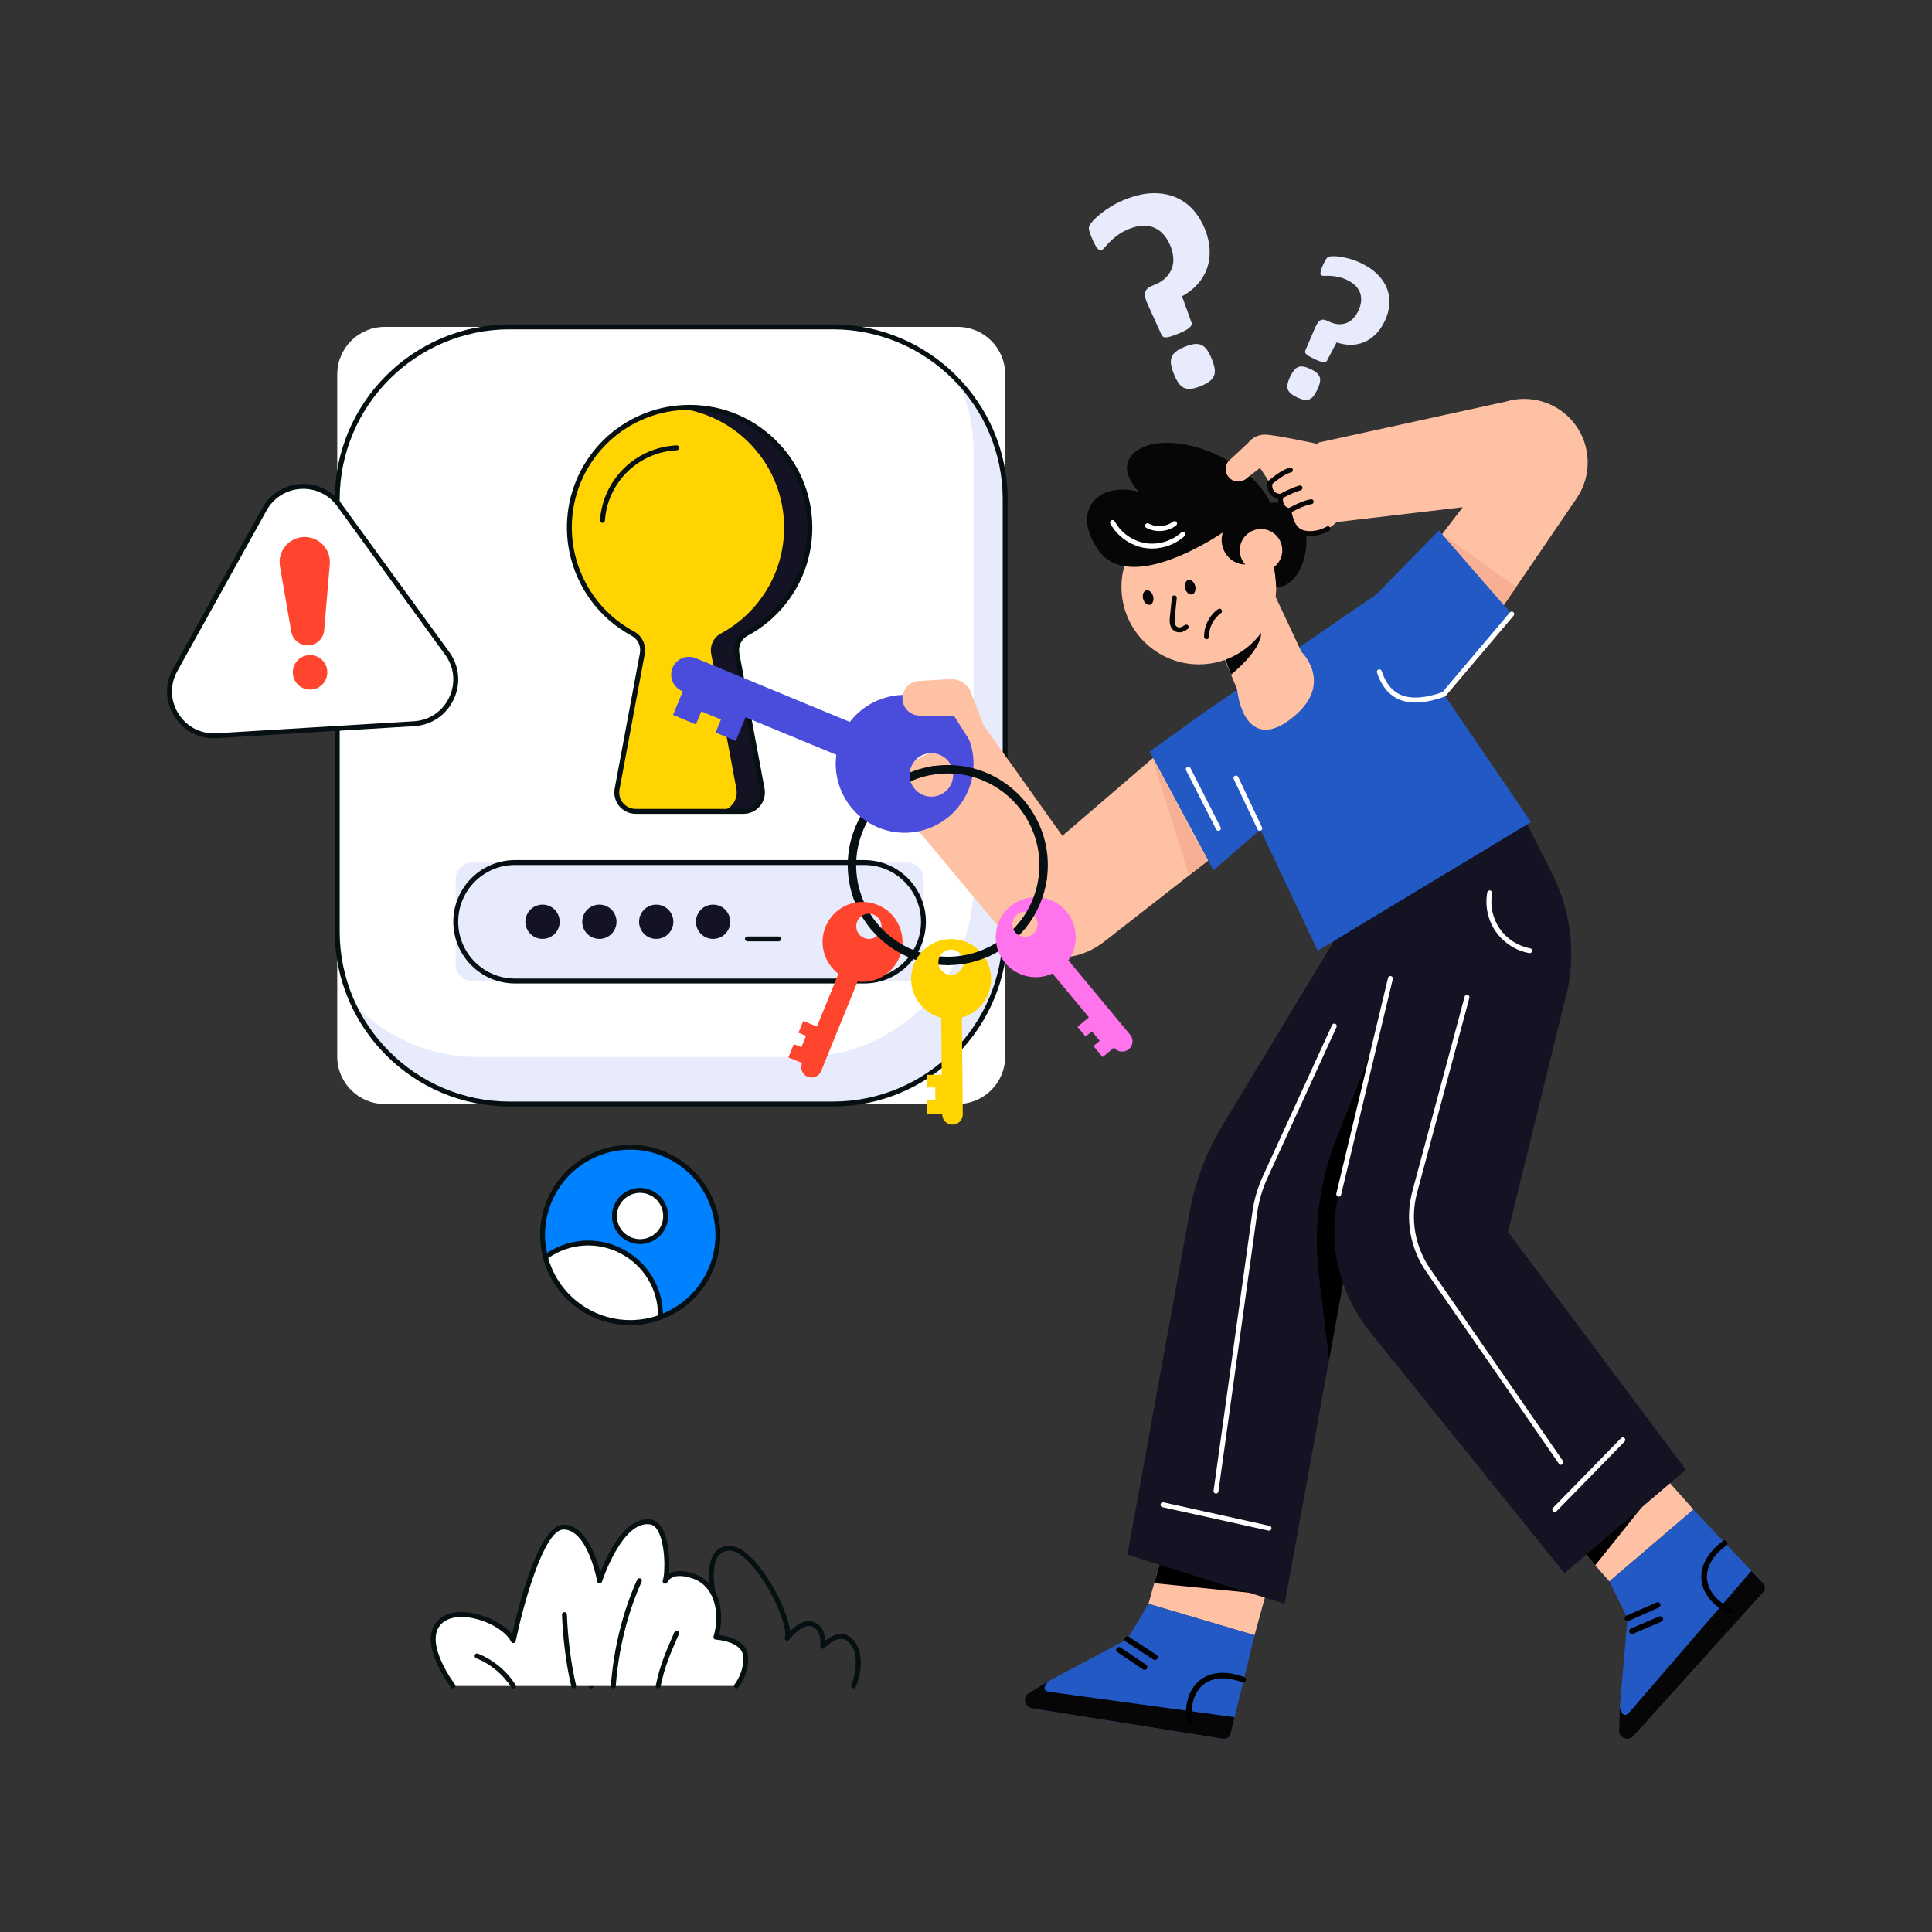 <svg id="SvgjsSvg1001" width="360" height="360" xmlns="http://www.w3.org/2000/svg" version="1.1" xmlns:xlink="http://www.w3.org/1999/xlink" xmlns:svgjs="http://svgjs.com/svgjs"><rect width="100%" height="100%" fill="#333333" stroke="none"/><defs id="SvgjsDefs1002"></defs><g id="SvgjsG1008"><svg xmlns="http://www.w3.org/2000/svg" enable-background="new 0 0 2500 2500" viewBox="0 0 2500 2500" width="360" height="360"><path fill="#ffffff" d="M1239.25,1428.58H497.82c-33.93,0-61.43-27.5-61.43-61.43V484.43c0-33.93,27.5-61.43,61.43-61.43
									h741.43c33.93,0,61.43,27.5,61.43,61.43v882.72C1300.68,1401.08,1273.18,1428.58,1239.25,1428.58z" class="colorfff svgShape"></path><path fill="#e7ebfb" d="M1300.69,646.1v559.39c0,123.19-99.91,223.1-223.1,223.1H659.51c-90.25,0-167.97-53.57-203.12-130.63
									c40.71,43.04,98.31,69.87,162.19,69.87h418.12c123.19,0,223.1-99.87,223.1-223.1v-559.4c0-32.94-7.15-64.24-19.97-92.39
									C1277.55,532.93,1300.69,586.79,1300.69,646.1z" class="colore7ebfb svgShape"></path><path fill="#060f11" d="M1077.58,1431.76H659.49c-124.77,0-226.28-101.51-226.28-226.28V646.1
									c0-124.77,101.51-226.28,226.28-226.28h418.09c124.77,0,226.28,101.51,226.28,226.28v559.38
									C1303.86,1330.25,1202.35,1431.76,1077.58,1431.76z M659.49,426.17c-121.27,0-219.93,98.66-219.93,219.93v559.38
									c0,121.27,98.66,219.93,219.93,219.93h418.09c121.27,0,219.92-98.66,219.92-219.93V646.1
									c0-121.27-98.66-219.93-219.92-219.93H659.49z" class="color060f11 svgShape"></path><path fill="#e7ebfb" d="M1173.84,1269.43H610.86c-11.66,0-21.11-9.45-21.11-21.11v-111.1c0-11.66,9.45-21.11,21.11-21.11
									h562.98c11.66,0,21.11,9.45,21.11,21.11v111.1C1194.95,1259.98,1185.5,1269.43,1173.84,1269.43z" class="colore7ebfb svgShape"></path><path fill="#060f11" d="M1118.29,1272.61H666.4c-44.02,0-79.83-35.81-79.83-79.83c0-44.02,35.81-79.83,79.83-79.83h451.89
									c44.02,0,79.83,35.81,79.83,79.83C1198.13,1236.79,1162.31,1272.61,1118.29,1272.61z M666.4,1119.3
									c-40.51,0-73.48,32.96-73.48,73.48s32.96,73.48,73.48,73.48h451.89c40.51,0,73.48-32.96,73.48-73.48
									s-32.96-73.48-73.48-73.48H666.4z" class="color060f11 svgShape"></path><path fill="#ffd400" d="M953.56,845.77l32.62,175.2c2.8,15.05-8.75,28.95-24.05,28.95H822.57c-15.31,0-26.86-13.9-24.05-28.95
										l32.63-175.2c1.94-10.44-3.06-20.94-12.41-25.98c-51.81-27.88-86-84.23-81.6-148.1c5.38-78.19,69.5-140.76,147.79-144.41
										c89.3-4.16,163.03,67,163.03,155.41c0,59.28-33.17,110.84-81.97,137.1C956.62,824.83,951.61,835.33,953.56,845.77z" class="colorffd400 svgShape"></path><path fill="#141323" d="M953.57,845.78l32.62,175.18c2.8,15.04-8.74,28.95-24.07,28.95h-33.31
										c15.32,0,26.87-13.91,24.07-28.95l-32.62-175.18c-1.94-10.44,3.05-20.96,12.41-25.98c48.8-26.26,81.97-77.81,81.97-137.1
										c0-80.33-60.87-146.4-138.96-154.7c3.05-0.33,6.13-0.58,9.24-0.72c89.3-4.16,163.03,67.01,163.03,155.42
										c0,59.29-33.17,110.84-81.97,137.1C956.62,824.82,951.63,835.34,953.57,845.78z" class="color141323 svgShape"></path><path fill="#060f11" d="M962.13,1053.1H822.57c-8.24,0-15.99-3.64-21.26-9.98c-5.27-6.34-7.42-14.63-5.92-22.73l32.63-175.2
										c1.7-9.13-2.64-18.21-10.79-22.6c-54.87-29.53-87.55-88.85-83.27-151.11c5.52-80.26,70.36-143.62,150.82-147.36
										c43.9-2.05,85.51,13.48,117.19,43.73c31.7,30.26,49.16,71.05,49.16,114.86c0,58.53-32.05,112.14-83.65,139.89
										c-8.16,4.39-12.5,13.47-10.8,22.6l32.63,175.2c1.51,8.1-0.65,16.39-5.92,22.73C978.12,1049.46,970.37,1053.1,962.13,1053.1
										z M892.44,530.29c-2.45,0-4.9,0.06-7.37,0.17c-77.23,3.6-139.47,64.41-144.77,141.45
										c-4.11,59.78,27.26,116.73,79.94,145.08c10.6,5.7,16.24,17.5,14.03,29.36l-32.63,175.2c-1.16,6.24,0.5,12.62,4.56,17.5
										c4.06,4.88,10.02,7.68,16.37,7.68h139.56c6.35,0,12.32-2.8,16.37-7.68s5.72-11.26,4.56-17.5l-32.63-175.2l0,0
										c-2.21-11.86,3.43-23.65,14.04-29.36c49.53-26.65,80.3-78.11,80.3-134.3c0-42.06-16.76-81.22-47.19-110.26
										C968.94,545.1,931.84,530.29,892.44,530.29z" class="color060f11 svgShape"></path><path fill="none" d="M779.59,673.38c3.5-50.84,45.19-91.52,96.09-93.89"></path><path fill="#060f11" d="M779.59,676.56c-0.07,0-0.15,0-0.22-0.01c-1.75-0.12-3.07-1.64-2.95-3.39
										c3.63-52.75,46.24-94.38,99.11-96.85c1.76-0.08,3.24,1.27,3.32,3.03c0.08,1.75-1.27,3.24-3.03,3.32
										c-49.65,2.31-89.66,41.41-93.06,90.93C782.65,675.28,781.25,676.56,779.59,676.56z" class="color060f11 svgShape"></path><polyline fill="#ffc1a4" points="2082.51 2046.29 2011.83 1966.09 2125.74 1879.59 2191.33 1953.29" class="colorffc1a4 svgShape"></polyline><path fill="#2359c5" d="M2113.72,2246.42l167.35-185.46c2.45-2.68,3.33-6.41,2.46-9.91l-92.2-97.76l-108.82,93.01
																l23.48,47.79l-9.95,115.05l-0.99,31.99C2096.7,2249.97,2107.69,2253.07,2113.72,2246.42z" class="color00c09a svgShape"></path><path fill="#060606" d="M2113.72,2246.42l167.35-185.46c2.45-2.68,3.33-6.41,2.46-9.91l-17.29-18.34l-158.16,183.35
																c-6.01,6.67-10.52,1.41-12.14-7.42l-0.88,32.48C2096.7,2249.97,2107.69,2253.07,2113.72,2246.42z" class="color060606 svgShape"></path><path d="M2105.99 2097.71c-1.4 0-2.73-.81-3.33-2.17-.81-1.84.02-3.98 1.86-4.79l39.02-17.19c1.84-.81 3.98.03 4.79 1.86.81 1.84-.02 3.98-1.86 4.79l-39.02 17.19C2106.97 2097.61 2106.47 2097.71 2105.99 2097.71zM2111.67 2114.34c-1.41 0-2.76-.83-3.34-2.21-.79-1.85.07-3.98 1.92-4.76l36.71-15.62c1.84-.79 3.98.07 4.76 1.92.79 1.85-.07 3.98-1.92 4.76l-36.71 15.62C2112.62 2114.24 2112.14 2114.34 2111.67 2114.34zM2238.56 2088.37c-.48 0-.98-.1-1.44-.3-1.15-.5-28.23-12.54-34.4-37.66-6.92-28.15 16.44-48.87 26.81-56.47 1.62-1.19 3.89-.84 5.08.78 1.18 1.62.84 3.89-.78 5.08-11.41 8.37-29.71 25.84-24.05 48.88 5.31 21.59 30 32.63 30.25 32.73 1.83.8 2.67 2.94 1.87 4.78C2241.29 2087.55 2239.96 2088.37 2238.56 2088.37z"></path><polygon points="2154.88 1912.31 2064.17 2025.48 2047.6 2006.69 2153.07 1913.52"></polygon><polyline fill="#ffc1a4" points="1486.1 2075.34 1514.88 1972.39 1649.46 2020.81 1623.37 2115.96" class="colorffc1a4 svgShape"></polyline><path fill="#2359c5" d="M1335.26,2210.5l246.68,39.35c3.58,0.59,7.19-0.7,9.65-3.33l31.78-130.57l-137.27-40.62
																l-27.3,45.72l-101.91,54.31l-27.36,16.59C1323,2198.16,1326.39,2209.07,1335.26,2210.5z" class="color00c09a svgShape"></path><path fill="#060606" d="M1335.26,2210.5l246.68,39.35c3.58,0.59,7.19-0.7,9.65-3.33l5.96-24.49l-239.91-32.8
																c-8.87-1.41-6.91-8.05-0.39-14.22l-27.72,16.95C1323,2198.16,1326.39,2209.07,1335.26,2210.5z" class="color060606 svgShape"></path><path d="M1494.47 2148.04c-.68 0-1.37-.19-1.99-.59l-35.66-23.36c-1.68-1.1-2.15-3.35-1.05-5.03 1.1-1.68 3.35-2.15 5.03-1.05l35.66 23.36c1.68 1.1 2.15 3.35 1.05 5.03C1496.81 2147.47 1495.65 2148.04 1494.47 2148.04zM1481.05 2160.79c-.7 0-1.4-.2-2.03-.62l-33.09-22.28c-1.66-1.12-2.1-3.38-.98-5.04 1.12-1.66 3.37-2.1 5.04-.98l33.09 22.28c1.66 1.12 2.1 3.38.98 5.04C1483.36 2160.23 1482.21 2160.79 1481.05 2160.79zM1538.84 2230.79c-1.74 0-3.28-1.26-3.57-3.03-.21-1.24-4.86-30.5 12.85-49.36 19.84-21.13 49.94-12.82 61.96-8.27 1.88.71 2.82 2.81 2.11 4.68-.71 1.88-2.81 2.82-4.69 2.11-13.23-5.01-37.86-10.84-54.09 6.45-15.21 16.2-11.02 42.93-10.98 43.2.33 1.98-1.01 3.85-2.99 4.17C1539.24 2230.77 1539.04 2230.79 1538.84 2230.79z"></path><polygon points="1637.89 2063.07 1493.58 2048.63 1500.3 2024.49 1635.89 2062.21"></polygon><path fill="#141323" d="M1951.39,1221.38l-127.61,226.81l-69.91,124.19l-34.05,187.19l-57.43,315.75l-203.58-63.5
														l81.62-448.66c7.45-37.66,21.42-73.75,41.27-106.61l154.56-255.75l129.72-134.29L1951.39,1221.38z" class="color141323 svgShape"></path><path d="M1823.78,1448.19l-69.91,124.19l-34.05,187.19l-13.17-108.87c-7.41-60.81,0.65-122.5,23.42-179.39
														l57.47-143.62L1823.78,1448.19z"></path><path fill="#ffc1a4" d="M1860.61 698.29l32.17-41.98-168.02 19.77-19.52-103.17 243.21-53.22c32.53-9.83 67.75 1.36 88.65 28.15v0c21.99 28.2 23.24 67.39 3.09 96.93l-101.48 148.74L1860.61 698.29zM1133.96 1009.74l154.85 185.66c30.6 47.26 95.13 58.11 139.51 23.48l175.94-137.31-86.52-122.94-143.06 122.94-102.08-143.27L1133.96 1009.74z" class="colorffc1a4 svgShape"></path><path fill="#141323" d="M1771.25,1721.67l253.15,314.04l157.15-133.91l-230.17-307.66l77.57-316.02
														c9.82-50.1,2.63-102.05-20.39-147.61l-32.36-64l-144.93,65.79l-98.99,412.96
														C1717.5,1606.93,1731.86,1671.94,1771.25,1721.67z" class="color141323 svgShape"></path><path fill="#ffffff" d="M1732.29,1548.44c-0.24,0-0.5-0.03-0.74-0.09c-1.71-0.41-2.76-2.12-2.35-3.83l66.9-279.1
														c0.41-1.71,2.12-2.77,3.83-2.35c1.71,0.41,2.76,2.12,2.35,3.83l-66.9,279.1
														C1735.03,1547.46,1733.73,1548.44,1732.29,1548.44z" class="colorfff svgShape"></path><polygon fill="#2359c5" points="1558.88 921.29 1780.53 769.47 1981.07 1063.8 1705.1 1230.22" class="color00c09a svgShape"></polygon><path fill="#2359c5" d="M1780.53,769.47l81.45-83.16l94.2,108.25l-87.83,103.82
															C1784.11,928.65,1771.48,863.5,1780.53,769.47z" class="color00c09a svgShape"></path><path fill="#ffffff" d="M1831.63,909.08c-8.8,0-16.56-1.67-23.38-5c-12.12-5.91-21.02-17.28-26.45-33.78
															c-0.55-1.67,0.36-3.46,2.03-4.01c1.67-0.55,3.46,0.36,4.01,2.02c4.94,15.02,12.53,24.85,23.21,30.05
															c13.33,6.51,31.99,5.59,55.45-2.71l87.27-103.16c1.13-1.34,3.14-1.5,4.48-0.37c1.34,1.13,1.51,3.14,0.37,4.48
															l-87.82,103.82c-0.36,0.43-0.83,0.75-1.35,0.94C1855.09,906.51,1842.56,909.08,1831.63,909.08z" class="colorfff svgShape"></path><polygon fill="#2359c5" points="1558.88 921.29 1487.66 972.54 1570.16 1126.16 1684.45 1027.29" class="color00c09a svgShape"></polygon><polygon fill="#f7b094" points="1491.15 981.48 1538.58 1132.83 1562.43 1114.21" class="colorf7b094 svgShape"></polygon><polygon fill="#f7b094" points="1866.74 691.78 1962 759.39 1946 782.85" class="colorf7b094 svgShape"></polygon><path fill="#ffffff" d="M1979.45 1233.39c-.19 0-.38-.02-.57-.05-17.51-3.18-33.35-13.39-43.47-28.02-10.12-14.63-14.09-33.06-10.89-50.56.32-1.72 1.98-2.86 3.7-2.55 1.73.32 2.87 1.97 2.55 3.7-2.9 15.85.7 32.55 9.87 45.8 9.17 13.25 23.52 22.51 39.38 25.39 1.73.31 2.87 1.97 2.56 3.69C1982.3 1232.32 1980.96 1233.39 1979.45 1233.39zM2019.83 1895.42c-1.01 0-2-.48-2.62-1.37l-171.63-248.37c-21.02-30.42-27.58-68.34-18-104.06l67.63-252.02c.45-1.7 2.2-2.7 3.89-2.24 1.7.45 2.7 2.2 2.24 3.89l-67.63 252.02c-9.1 33.91-2.87 69.92 17.09 98.8l171.63 248.37c1 1.44.63 3.42-.81 4.42C2021.08 1895.24 2020.45 1895.42 2019.83 1895.42zM2011.83 1956.52c-.8 0-1.6-.3-2.22-.9-1.26-1.23-1.28-3.24-.05-4.49l88.1-90.17c1.23-1.25 3.24-1.28 4.49-.05 1.26 1.23 1.28 3.24.05 4.49l-88.1 90.17C2013.48 1956.2 2012.66 1956.52 2011.83 1956.52zM1573.51 1932.67c-.15 0-.29-.01-.44-.03-1.74-.24-2.95-1.85-2.71-3.59l50.24-360.8c2.21-15.84 6.7-31.25 13.36-45.81l89.74-196.08c.73-1.59 2.61-2.3 4.21-1.57 1.6.73 2.3 2.62 1.57 4.21l-89.74 196.08c-6.41 13.99-10.72 28.81-12.85 44.04l-50.24 360.8C1576.43 1931.52 1575.07 1932.67 1573.51 1932.67zM1642.11 1980.69c-.23 0-.46-.02-.69-.08l-137.22-30.39c-1.71-.38-2.79-2.08-2.42-3.79.38-1.71 2.06-2.79 3.79-2.42l137.22 30.39c1.71.38 2.79 2.08 2.42 3.79C1644.88 1979.68 1643.57 1980.69 1642.11 1980.69z" class="colorfff svgShape"></path><path fill="#ffc1a4" d="M1667.67,932.27c-44.62,32.47-63.37-7.85-66.79-40.19l-30.72-73.69l78.59-50.13l35.22,75.08
															C1683.96,843.33,1729.73,887.11,1667.67,932.27z" class="colorffc1a4 svgShape"></path><path fill="#060606" d="M1592.94,873.02c0,0,38.95-31.04,38.98-54.05l-55.3,9.75L1592.94,873.02z" class="color060606 svgShape"></path><circle cx="1551.29" cy="759.56" r="100.12" fill="#ffc1a4" class="colorffc1a4 svgShape"></circle><path fill="#060606" d="M1526.04 818.23c-3.2 0-6.24-1.24-8.46-3.51-4.34-4.45-4.32-10.93-3.73-16.68l2.55-24.8c.18-1.75 1.75-3.01 3.49-2.84 1.74.18 3.01 1.74 2.83 3.49l-2.55 24.8c-.44 4.29-.55 9.02 1.95 11.59 1.49 1.53 3.59 1.76 5.09 1.48 2.06-.4 4.07-1.72 6.02-2.99 1.47-.96 3.44-.55 4.4.92.96 1.47.55 3.44-.92 4.4-2.35 1.54-5.01 3.29-8.3 3.92C1527.62 818.15 1526.82 818.23 1526.04 818.23zM1561.28 827.19c-1.73 0-3.15-1.38-3.18-3.12-.27-14.06 6.71-27.82 18.2-35.92 1.44-1.01 3.42-.67 4.43.77 1.01 1.43.67 3.42-.77 4.43-9.64 6.8-15.73 18.81-15.5 30.6.03 1.75-1.36 3.2-3.12 3.24C1561.32 827.19 1561.3 827.19 1561.28 827.19zM1546.57 758.11c1.31 5.14-.52 10.06-4.06 11-3.58.91-7.57-2.5-8.91-7.61-1.34-5.17.48-10.09 4.07-11C1541.21 749.57 1545.2 752.97 1546.57 758.11zM1492.15 771.54c1.31 5.14-.52 10.06-4.06 11-3.58.91-7.57-2.5-8.91-7.61-1.34-5.17.48-10.09 4.07-11C1486.79 763 1490.78 766.4 1492.15 771.54z" class="color060606 svgShape"></path><path fill="#060606" d="M1643.91,650.87c66.14-9.79,55.64,107.35,7.5,109.3c-0.72-14.8-6.16-78.69-26.24-59.03
														c-19.15,18.74-5.1,24.27-5.13,24.61c-0.56,3.56-4.36,4.79-9.52,4.63c-19.64-0.59-33.37-19.85-28.87-38.97l0.55-2.34
														c0,0-119.13,82.83-161.12,22.52c-36.57-52.55,2.16-89.27,52.37-75.07c-9.53-10.59-29.15-37.68,0.86-55.32
														C1518.66,555.17,1617.9,593.75,1643.91,650.87z" class="color060606 svgShape"></path><path fill="#ffffff" d="M1490.66,709.79c-3.23,0-6.46-0.26-9.64-0.78c-18.36-3.04-35.3-15.07-44.22-31.4
														c-0.84-1.54-0.28-3.47,1.27-4.31c1.54-0.84,3.47-0.27,4.31,1.27c8,14.65,23.21,25.45,39.68,28.18
														c16.48,2.73,34.35-2.59,46.65-13.89c1.29-1.19,3.3-1.1,4.49,0.19c1.19,1.29,1.1,3.3-0.19,4.49
														C1521.67,703.94,1506.1,709.79,1490.66,709.79z" class="colorfff svgShape"></path><path fill="#ffffff" d="M1500.08,687.14c-5.82,0-11.62-1.35-16.72-4.12c-1.54-0.84-2.11-2.77-1.27-4.31
														c0.83-1.54,2.76-2.12,4.31-1.28c9.79,5.32,22.79,4.28,31.62-2.53c1.39-1.07,3.39-0.81,4.45,0.58
														c1.07,1.39,0.82,3.39-0.57,4.46C1515.73,684.69,1507.89,687.14,1500.08,687.14z" class="colorfff svgShape"></path><circle cx="1631.76" cy="712.01" r="27.48" fill="#ffc1a4" class="colorffc1a4 svgShape"></circle><g><path fill="#ffc1a4" d="M1737.78,665.71c-15.2,22.46-37.85,27.76-52.75,23.23c-14.9-4.57-17.05-28.03-17.05-28.03
															c-14.09-3.65-10.71-18.54-10.71-18.54c-16.81-0.5-14.13-17.47-14.13-17.47l-12.65-19.42l-16.74,12.94
															c-4.06,4.02-9.93,5.61-15.46,4.2l0,0c-11.25-2.88-15.94-16.28-8.95-25.55l25.71-23.94
															c5.07-6.71,12.96-10.67,21.36-10.72c13.41-0.08,73.71,13.17,73.71,13.17C1738.93,590.4,1752.99,643.29,1737.78,665.71
															z" class="colorffc1a4 svgShape"></path><path fill="#060606" d="M1695.43,693.59c-3.93,0-7.76-0.53-11.32-1.62c-14.07-4.3-18.03-22.35-19-28.64
															c-9.49-3.45-11.65-11.97-11.37-18.14c-4.19-0.72-7.52-2.55-9.93-5.45c-5.15-6.21-3.83-14.98-3.77-15.35
															c0.28-1.73,1.93-2.92,3.64-2.64c1.73,0.27,2.91,1.9,2.64,3.63c-0.02,0.14-0.89,6.39,2.41,10.33
															c1.83,2.18,4.75,3.35,8.68,3.47c0.95,0.03,1.84,0.48,2.42,1.23c0.58,0.75,0.8,1.72,0.59,2.65
															c-0.27,1.21-2.3,12.02,8.39,14.76c1.3,0.33,2.25,1.45,2.37,2.79c0.02,0.21,2.14,21.41,14.8,25.28
															c9.32,2.85,20.83,1.16,30.8-4.51c1.53-0.87,3.46-0.34,4.33,1.19c0.87,1.53,0.33,3.47-1.19,4.33
															C1712.18,691.3,1703.57,693.59,1695.43,693.59z" class="color060606 svgShape"></path><path fill="#060606" d="M1643.17 628.06c-.87 0-1.74-.36-2.37-1.06-1.17-1.31-1.06-3.32.25-4.49.67-.6 16.57-14.71 28.03-17.34 1.7-.39 3.42.67 3.81 2.38.39 1.71-.67 3.42-2.38 3.81-9.87 2.27-25.06 15.75-25.22 15.89C1644.68 627.8 1643.92 628.06 1643.17 628.06zM1657.3 645.53c-1.09 0-2.16-.56-2.75-1.58-.88-1.52-.37-3.46 1.14-4.35.53-.31 13.04-7.57 25.67-11.31 1.69-.5 3.45.46 3.95 2.15.5 1.68-.46 3.45-2.15 3.95-11.9 3.52-24.15 10.63-24.27 10.7C1658.4 645.39 1657.84 645.53 1657.3 645.53zM1668 664.07c-1.1 0-2.16-.57-2.75-1.59-.88-1.52-.36-3.46 1.16-4.34.73-.42 17.95-10.33 29.86-12.12 1.72-.26 3.35.94 3.61 2.67.26 1.74-.93 3.35-2.67 3.61-10.73 1.61-27.45 11.24-27.62 11.34C1669.09 663.94 1668.54 664.07 1668 664.07z" class="color060606 svgShape"></path></g><g><path fill="#060f11" d="M1278.26 1237.57c-2.06 0-4.03-1.17-4.95-3.17-1.26-2.73-.07-5.97 2.67-7.23 16.57-7.64 31.39-19.21 42.87-33.48 1.89-2.34 5.32-2.71 7.66-.83 2.34 1.89 2.72 5.32.83 7.66-12.53 15.57-28.71 28.21-46.8 36.55C1279.8 1237.41 1279.03 1237.57 1278.26 1237.57zM1349.19 1142.54c-.26 0-.51-.02-.77-.05-2.98-.42-5.05-3.18-4.62-6.16.79-5.56 1.19-11.24 1.19-16.89 0-46.13-27.08-88.43-69-107.74-2.73-1.26-3.93-4.5-2.67-7.23 1.26-2.73 4.49-3.93 7.23-2.67 45.76 21.09 75.33 67.27 75.33 117.64 0 6.16-.44 12.36-1.3 18.43C1354.19 1140.57 1351.86 1142.54 1349.19 1142.54zM1131.01 1204.11c-1.56 0-3.12-.67-4.19-1.96-19.26-23.17-29.87-52.55-29.87-82.72 0-63.3 47.1-118.3 109.56-127.94 2.97-.46 5.76 1.58 6.22 4.55.46 2.97-1.58 5.76-4.55 6.22-57.19 8.83-100.32 59.21-100.32 117.18 0 27.64 9.71 54.54 27.35 75.76 1.92 2.31 1.61 5.75-.71 7.67C1133.47 1203.7 1132.24 1204.11 1131.01 1204.11zM1226.41 1248.89c-17.25 0-34.01-3.34-49.8-9.93-2.78-1.16-4.09-4.35-2.93-7.12 1.16-2.78 4.35-4.09 7.13-2.93 14.46 6.03 29.8 9.09 45.61 9.09 3.01 0 5.45 2.44 5.45 5.45C1231.86 1246.45 1229.42 1248.89 1226.41 1248.89z" class="color060f11 svgShape"></path><path fill="#ff73ed" d="M1462.41,1338.92l-79.96-96.26c13.24-18.65,12.89-44.55-2.43-62.96
														c-18.26-21.98-50.85-25-72.83-6.74c-21.98,18.26-25,50.85-6.74,72.83c15.32,18.42,40.71,23.51,61.43,13.91l47.13,56.73
														l-14.77,12.26l10.46,12.61l8.15-6.78l10.19,12.26l-8.15,6.74l11.87,14.3l14.77-12.26l0.31,0.39
														c4.74,5.68,13.16,6.42,18.81,1.72C1466.33,1352.98,1467.11,1344.6,1462.41,1338.92z M1336.77,1208.57
														c-6.93,5.76-17.24,4.82-23-2.12c-5.76-6.93-4.78-17.24,2.15-23c6.93-5.76,17.2-4.82,22.96,2.12
														C1344.68,1192.51,1343.7,1202.81,1336.77,1208.57z" class="colorff73ed svgShape"></path><path fill="#ffd400" d="M1282.47,1266.36c-0.31-28.6-23.66-51.52-52.23-51.25c-28.6,0.31-51.48,23.66-51.21,52.26
														c0.24,23.94,16.69,43.92,38.87,49.56l0.74,73.74l-19.2,0.2l0.16,16.38l10.58-0.12l0.16,15.95l-10.58,0.12l0.2,18.57
														l19.2-0.2v0.51c0.08,7.37,6.11,13.28,13.48,13.2c7.37-0.08,13.28-6.11,13.2-13.48l-1.25-125.1
														C1266.65,1310.6,1282.71,1290.3,1282.47,1266.36z M1230.72,1261.42c-9.05,0.08-16.42-7.13-16.49-16.18
														c-0.12-9.01,7.13-16.38,16.14-16.49c9.01-0.08,16.42,7.17,16.49,16.18
														C1246.94,1253.94,1239.73,1261.35,1230.72,1261.42z" class="colorffd400 svgShape"></path><path fill="#ff452d" d="M1135.62,1170.93c-26.49-10.77-56.65,1.96-67.43,28.4c-9.01,22.18-1.53,46.98,16.73,60.73
														l-27.78,68.29l-17.75-7.21l-6.19,15.2l9.79,3.96l-5.99,14.77l-9.79-4l-7.01,17.24l17.79,7.21l-0.2,0.47
														c-2.78,6.86,0.55,14.61,7.37,17.39c6.82,2.78,14.57-0.51,17.36-7.33l47.13-115.93c22.72,2.9,45.37-9.64,54.38-31.81
														C1174.8,1211.83,1162.07,1181.66,1135.62,1170.93z M1139.46,1204.82c-3.41,8.34-12.93,12.38-21.27,8.97
														c-8.38-3.41-12.38-12.93-9.01-21.27c3.41-8.35,12.93-12.38,21.31-8.97
														C1138.83,1186.95,1142.83,1196.47,1139.46,1204.82z" class="colorff452d svgShape"></path><path fill="#4a4ddc" d="M1204.63,905.96c-38.13-15.76-80.95-3.12-104.92,28.22l-199.38-82.51
														c-11.77-4.83-25.2,0.73-30.03,12.49c-4.87,11.73,0.69,25.21,12.42,30.07l0.84,0.33l-12.67,30.58l29.64,12.27
														l6.97-16.89l25.39,10.53l-6.97,16.85l26.11,10.82l12.67-30.61l117.49,48.59c-5.23,39.11,16.12,78.3,54.29,94.1
														c45.54,18.81,97.69-2.8,116.54-48.34C1271.82,976.96,1250.17,924.81,1204.63,905.96z M1231.25,1013.5
														c-5.96,14.35-22.41,21.17-36.79,15.25c-14.35-5.96-21.21-22.41-15.25-36.79c5.96-14.38,22.41-21.21,36.79-15.25
														C1230.38,982.63,1237.21,999.11,1231.25,1013.5z" class="color4a4ddc svgShape"></path><path fill="#060f11" d="M1226.41 1248.89c-3.01 0-5.45-2.44-5.45-5.45 0-3.01 2.44-5.45 5.45-5.45 17.31 0 33.98-3.64 49.57-10.83 2.73-1.26 5.97-.07 7.23 2.67 1.26 2.73.07 5.97-2.67 7.23C1263.52 1244.91 1245.3 1248.89 1226.41 1248.89zM1323.09 1202.55c-1.2 0-2.4-.39-3.41-1.2-2.34-1.89-2.71-5.31-.83-7.66 13.33-16.56 21.95-36.4 24.94-57.37.43-2.98 3.2-5.04 6.16-4.62 2.98.42 5.05 3.18 4.62 6.16-3.27 22.91-12.68 44.57-27.23 62.66C1326.27 1201.86 1324.69 1202.55 1323.09 1202.55zM1178.71 1239.39c-.7 0-1.41-.14-2.1-.42-19.21-8.01-36.43-20.74-49.79-36.82-1.92-2.31-1.61-5.75.71-7.67 2.32-1.92 5.75-1.61 7.67.71 12.24 14.73 28.02 26.39 45.61 33.73 2.78 1.16 4.09 4.35 2.93 7.13C1182.86 1238.13 1180.84 1239.39 1178.71 1239.39zM1278.26 1012.18c-.76 0-1.54-.16-2.28-.5-15.59-7.18-32.27-10.83-49.57-10.83-6.11 0-12.25.47-18.25 1.39-2.98.46-5.76-1.58-6.22-4.55-.46-2.97 1.58-5.76 4.55-6.22 6.54-1.01 13.24-1.52 19.91-1.52 18.89 0 37.1 3.98 54.13 11.83 2.73 1.26 3.93 4.5 2.67 7.23C1282.29 1011.01 1280.32 1012.18 1278.26 1012.18z" class="color060f11 svgShape"></path></g><g><path fill="#ffc1a4" d="M1272.61,938.29l-17.28-45.1c-5.27-9.42-15.46-14.99-26.24-14.35l-40.27,2.4
											c-11.22,0.67-20.21,9.55-21.01,20.77l0,0c-0.92,12.96,9.35,23.98,22.34,23.98h44.16l20.6,32.49L1272.61,938.29z" class="colorffc1a4 svgShape"></path></g><g><path fill="#ffffff" d="M1630.18,1075.09c-1.19,0-2.33-0.67-2.88-1.82l-30.85-65.18c-0.75-1.59-0.07-3.48,1.51-4.23
										c1.58-0.76,3.48-0.07,4.23,1.51l30.85,65.18c0.75,1.59,0.07,3.48-1.51,4.23
										C1631.1,1074.99,1630.63,1075.09,1630.18,1075.09z" class="colorfff svgShape"></path></g><g><path fill="#ffffff" d="M1576.62,1075.09c-1.16,0-2.27-0.63-2.83-1.74l-38.99-76.5c-0.8-1.56-0.18-3.48,1.39-4.27
										c1.56-0.8,3.48-0.18,4.27,1.39l38.99,76.5c0.8,1.56,0.18,3.48-1.39,4.27C1577.6,1074.98,1577.11,1075.09,1576.62,1075.09z" class="colorfff svgShape"></path></g><g><path fill="#e7ebfb" d="M1558.92,295.82c3.84,9.43,5.95,18.5,6.33,27.19c0.39,8.69-0.74,16.8-3.39,24.31
								c-2.65,7.51-6.71,14.33-12.2,20.45c-5.49,6.12-12.19,11.33-20.09,15.62l12.31,34.21c0.73,2.12-0.28,4.34-3.03,6.66
								c-2.74,2.32-7.1,4.7-13.09,7.13c-3.79,1.54-7.02,2.76-9.68,3.64c-2.66,0.88-4.83,1.4-6.51,1.54
								c-1.68,0.15-3.03-0.04-4.05-0.57c-1.02-0.52-1.84-1.39-2.47-2.61l-18.12-40.09c-1.61-3.63-2.66-6.69-3.14-9.18
								c-0.48-2.49-0.39-4.67,0.26-6.54c0.65-1.87,1.79-3.44,3.42-4.71c1.63-1.27,3.71-2.41,6.25-3.45l2.41-0.98
								c6.1-2.48,10.96-5.6,14.6-9.36c3.63-3.76,6.23-7.83,7.8-12.22c1.56-4.39,2.12-9.04,1.67-13.95
								c-0.46-4.91-1.69-9.84-3.7-14.78c-2.25-5.52-5.08-10.27-8.5-14.24c-3.43-3.97-7.4-6.98-11.92-9.03
								c-4.52-2.05-9.53-2.99-15.03-2.84c-5.5,0.16-11.47,1.55-17.91,4.17c-5.87,2.39-10.81,5.07-14.83,8.04
								c-4.01,2.98-7.36,5.81-10.02,8.5c-2.66,2.69-4.82,5.05-6.48,7.06c-1.66,2.02-3.06,3.26-4.21,3.73
								c-0.81,0.33-1.66,0.37-2.56,0.13c-0.9-0.24-1.87-0.95-2.89-2.14c-1.02-1.19-2.19-3-3.51-5.41c-1.32-2.41-2.77-5.58-4.36-9.49
								c-1.64-4.03-2.66-7.03-3.06-9.01c-0.4-1.98-0.27-3.78,0.42-5.4c0.68-1.62,2.32-3.86,4.91-6.72c2.59-2.86,5.86-5.87,9.81-9.02
								c3.95-3.15,8.5-6.3,13.64-9.47c5.15-3.16,10.71-5.97,16.7-8.4c13.57-5.52,25.95-8.38,37.14-8.57
								c11.18-0.19,21.14,1.62,29.87,5.45c8.72,3.83,16.19,9.24,22.39,16.23C1550.28,278.69,1555.22,286.74,1558.92,295.82z
								 M1568,464.49c1.92,4.72,3.16,8.84,3.72,12.36c0.56,3.53,0.29,6.65-0.81,9.38c-1.1,2.73-3.06,5.17-5.87,7.32
								c-2.82,2.15-6.52,4.16-11.12,6.03c-4.83,1.96-8.98,3.15-12.43,3.55c-3.46,0.4-6.53,0.01-9.22-1.17
								c-2.69-1.18-5.07-3.23-7.13-6.15c-2.06-2.91-4.05-6.73-5.97-11.45c-1.96-4.83-3.25-9.04-3.83-12.62
								c-0.59-3.58-0.34-6.77,0.74-9.55c1.08-2.78,3-5.24,5.75-7.37c2.76-2.13,6.55-4.17,11.38-6.14c4.6-1.87,8.66-3.02,12.17-3.44
								c3.52-0.42,6.63-0.01,9.35,1.23c2.72,1.24,5.12,3.35,7.2,6.32C1564.01,455.75,1566.04,459.66,1568,464.49z" class="colore7ebfb svgShape"></path></g><g><path fill="#e7ebfb" d="M1704.53,504.4c-1.61,3.4-3.25,6.13-4.88,8.19c-1.64,2.06-3.48,3.48-5.52,4.23
								c-2.04,0.76-4.34,0.91-6.91,0.45c-2.57-0.46-5.52-1.48-8.83-3.05c-3.48-1.65-6.19-3.32-8.13-5.01
								c-1.94-1.69-3.26-3.55-3.96-5.61c-0.7-2.06-0.77-4.37-0.2-6.95c0.56-2.58,1.65-5.56,3.26-8.96c1.66-3.48,3.31-6.27,4.98-8.38
								c1.66-2.11,3.51-3.56,5.58-4.36c2.05-0.8,4.35-0.98,6.88-0.54c2.53,0.44,5.53,1.49,9.01,3.14c3.32,1.58,5.97,3.21,7.95,4.92
								s3.31,3.61,3.99,5.7c0.68,2.1,0.73,4.46,0.15,7.08C1707.3,497.87,1706.18,500.92,1704.53,504.4z M1791.93,415.38
								c-3.23,6.79-7.12,12.46-11.66,17.01c-4.55,4.54-9.53,7.96-14.93,10.27c-5.41,2.3-11.15,3.49-17.22,3.55
								c-6.07,0.06-12.25-1-18.53-3.17l-12.51,23.76c-0.79,1.45-2.51,2.01-5.14,1.67c-2.63-0.34-6.11-1.53-10.41-3.58
								c-2.74-1.3-5-2.45-6.81-3.46c-1.81-1.01-3.17-1.94-4.09-2.78c-0.92-0.84-1.49-1.67-1.71-2.49c-0.22-0.81-0.16-1.7,0.2-2.65
								l12.82-29.86c1.17-2.69,2.32-4.79,3.44-6.29s2.35-2.54,3.7-3.12c1.34-0.58,2.76-0.74,4.27-0.49c1.5,0.26,3.16,0.82,4.99,1.68
								l1.74,0.83c4.39,2.09,8.52,3.18,12.37,3.29c3.86,0.11,7.38-0.51,10.55-1.84c3.17-1.33,5.99-3.35,8.43-6.05
								c2.45-2.7,4.52-5.82,6.21-9.39c1.89-3.98,3.06-7.89,3.52-11.73c0.45-3.84,0.11-7.51-1.02-11c-1.14-3.48-3.12-6.69-5.95-9.61
								c-2.83-2.92-6.56-5.48-11.2-7.68c-4.23-2.01-8.15-3.36-11.78-4.07c-3.62-0.71-6.83-1.12-9.63-1.22
								c-2.79-0.11-5.15-0.11-7.08-0.01c-1.93,0.1-3.31-0.05-4.14-0.44c-0.58-0.27-1.03-0.72-1.35-1.33
								c-0.32-0.61-0.41-1.49-0.27-2.64c0.14-1.15,0.54-2.69,1.2-4.61c0.66-1.92,1.66-4.29,3-7.11c1.38-2.9,2.5-4.95,3.38-6.16
								c0.88-1.2,1.93-2.03,3.15-2.46c1.22-0.43,3.26-0.66,6.11-0.67c2.85-0.02,6.12,0.27,9.8,0.85c3.68,0.59,7.67,1.49,11.96,2.71
								c4.29,1.23,8.59,2.86,12.9,4.91c9.77,4.64,17.5,9.97,23.18,15.97c5.68,6,9.65,12.33,11.92,18.99
								c2.26,6.66,3.04,13.43,2.31,20.29C1796.95,402.13,1795.03,408.83,1791.93,415.38z" class="colore7ebfb svgShape"></path></g><g><circle cx="702.03" cy="1192.77" r="22.18" fill="#141323" class="color141323 svgShape"></circle></g><g><circle cx="775.59" cy="1192.77" r="22.18" fill="#141323" class="color141323 svgShape"></circle></g><g><circle cx="849.15" cy="1192.77" r="22.18" fill="#141323" class="color141323 svgShape"></circle></g><g><circle cx="922.72" cy="1192.77" r="22.18" fill="#141323" class="color141323 svgShape"></circle></g><g><path fill="#060f11" d="M1007.64,1218.14h-40.49c-1.76,0-3.18-1.42-3.18-3.18c0-1.75,1.42-3.18,3.18-3.18h40.49
							c1.76,0,3.18,1.42,3.18,3.18C1010.82,1216.71,1009.4,1218.14,1007.64,1218.14z" class="color060f11 svgShape"></path></g><g><path fill="#0081ff" d="M916.05,1650.46c-13.58,26.01-35.84,44.54-61.4,53.92l-0.02,0.03c-28.95,10.64-62.15,9.48-91.64-5.92
							c-29.49-15.4-49.42-41.97-57.24-71.8l0.02-0.03c-6.91-26.34-4.43-55.19,9.15-81.21c29.01-55.56,97.54-77.05,153.07-48.06
							C923.52,1526.38,945.05,1594.9,916.05,1650.46z" class="color0081ff svgShape"></path><path fill="#060f11" d="M815.54,1714.53c-18.63,0-37.2-4.44-54.01-13.22c-29.08-15.18-50.53-42.09-58.84-73.82
							c-0.03-0.12-0.06-0.25-0.08-0.38c-7.25-27.99-3.89-57.5,9.49-83.13c29.76-57.01,100.36-79.17,157.36-49.41
							c27.61,14.42,47.96,38.72,57.29,68.44c9.33,29.72,6.53,61.3-7.89,88.92c-13.38,25.63-35.67,45.27-62.8,55.32
							c-0.11,0.06-0.23,0.11-0.34,0.15C842.74,1712.17,829.12,1714.53,815.54,1714.53z M708.92,1626.22
							c7.92,29.85,28.15,55.15,55.55,69.45c27.4,14.3,59.73,16.44,88.75,5.87c0.11-0.05,0.22-0.1,0.34-0.15
							c25.78-9.47,46.98-28.08,59.68-52.41l0,0c13.63-26.12,16.28-55.97,7.46-84.07c-8.83-28.1-28.06-51.08-54.17-64.71
							c-53.9-28.14-120.64-7.18-148.78,46.72c-12.7,24.33-15.86,52.36-8.89,78.93C708.87,1625.97,708.9,1626.1,708.92,1626.22z
							 M854.63,1704.41h0.04H854.63z" class="color060f11 svgShape"></path><circle cx="828.24" cy="1573.51" r="33.13" fill="#ffffff" class="colorfff svgShape"></circle><path fill="#060f11" d="M828.2,1609.83c-5.77,0-11.5-1.39-16.76-4.14c-8.6-4.49-14.93-12.06-17.84-21.31
							c-2.91-9.25-2.03-19.08,2.46-27.68c4.49-8.6,12.05-14.93,21.31-17.84c9.25-2.91,19.08-2.03,27.68,2.46
							c17.75,9.27,24.65,31.24,15.38,48.99c-4.49,8.6-12.06,14.93-21.31,17.84C835.53,1609.28,831.86,1609.83,828.2,1609.83z
							 M828.28,1543.54c-3.02,0-6.05,0.46-9.01,1.39c-7.63,2.4-13.88,7.62-17.58,14.71c-3.7,7.09-4.42,15.2-2.03,22.83
							c2.4,7.63,7.62,13.88,14.71,17.58c7.09,3.7,15.2,4.42,22.84,2.03c7.63-2.4,13.88-7.62,17.58-14.71
							c7.64-14.64,1.95-32.77-12.69-40.41C837.76,1544.69,833.04,1543.54,828.28,1543.54z" class="color060f11 svgShape"></path><path fill="#ffffff" d="M854.64,1704.38l-0.02,0.03c-28.95,10.64-62.15,9.48-91.64-5.92c-29.49-15.4-49.42-41.97-57.24-71.8
							l0.02-0.03c27.85-20.41,65.99-24.55,98.65-7.5C837.07,1636.2,855.47,1669.87,854.64,1704.38z" class="colorfff svgShape"></path><path fill="#060f11" d="M815.54,1714.53c-18.63,0-37.2-4.44-54.01-13.22c-29.08-15.18-50.53-42.09-58.84-73.82
							c-0.21-0.78-0.1-1.62,0.28-2.33c0.22-0.41,0.55-0.8,0.93-1.07c29.99-21.97,69.08-24.95,101.99-7.76
							c32.92,17.19,52.82,50.96,51.94,88.12c-0.01,0.49-0.14,0.98-0.37,1.41l-0.02,0.03c-0.37,0.69-0.98,1.23-1.71,1.5
							C842.74,1712.17,829.12,1714.53,815.54,1714.53z M709.4,1627.97c8.24,29.09,28.21,53.68,55.07,67.7
							c26.86,14.02,58.45,16.35,87.03,6.48c0.03-33.87-18.43-64.46-48.55-80.19C772.82,1606.24,737.17,1608.58,709.4,1627.97z
							 M854.64,1704.38h0.04H854.64z" class="color060f11 svgShape"></path></g><g><path fill="#ffffff" d="M535.77,936.48l-255.46,15.53c-45.22,2.75-75.64-45.53-53.64-85.13l115.55-208
						c20.37-36.66,71.9-39.8,96.57-5.87L578.7,845.48C605.34,882.12,580.99,933.73,535.77,936.48z" class="colorfff svgShape"></path><path fill="#060f11" d="M276.64,955.31c-20.89,0-39.76-10.38-51.04-28.28c-11.97-19-12.61-42.06-1.7-61.69l115.55-208
						c10.09-18.17,28.51-29.77,49.26-31.03c20.78-1.26,40.43,8.02,52.65,24.84l139.91,192.46c13.2,18.16,15.37,41.13,5.79,61.44
						c-9.58,20.31-28.68,33.25-51.09,34.61l-255.46,15.54C279.21,955.27,277.92,955.31,276.64,955.31z M392.44,632.55
						c-1.11,0-2.23,0.03-3.35,0.1c-18.57,1.13-35.05,11.51-44.09,27.78L229.45,868.43c-9.76,17.57-9.19,38.21,1.53,55.21
						c10.71,17,29.1,26.42,49.14,25.21l255.46-15.53l0,0c20.06-1.22,37.16-12.8,45.73-30.98c8.57-18.18,6.64-38.73-5.18-54.99
						L436.22,654.88C425.94,640.74,409.76,632.55,392.44,632.55z" class="color060f11 svgShape"></path><path fill="#ff452d" d="M426.85,725.9c0.06,1.38,0.02,2.79-0.1,4.23l-7.25,85.3c-0.9,10.77-9.68,19.2-20.48,19.67
							c-10.82,0.47-20.28-7.16-22.13-17.82l-14.62-84.35c-3.33-19.34,11.05-37.21,30.65-38.06
							C411.09,694.07,426.08,708.24,426.85,725.9z" class="colorff452d svgShape"></path><circle cx="401.22" cy="869.99" r="22.33" fill="#ff452d" class="colorff452d svgShape"></circle></g><g><path fill="#ffffff" d="M860.2,2038.79c-0.3,0.79-0.49,1.28-0.6,1.5C859.68,2040.06,859.83,2039.54,860.2,2038.79z" class="colorfff svgShape"></path></g><g><path fill="#060f11" d="M859.6,2043.47c-0.4,0-0.81-0.08-1.21-0.24c-1.54-0.63-2.33-2.35-1.81-3.94l3.02,1l-3-1.06
				c0.11-0.34,0.32-0.99,0.76-1.86c0.76-1.51,2.57-2.17,4.12-1.49c1.55,0.68,2.29,2.46,1.69,4.04c-0.36,0.94-0.59,1.51-0.72,1.78
				C861.9,2042.81,860.77,2043.47,859.6,2043.47z M859.6,2040.29h0.04H859.6z" class="color060f11 svgShape"></path></g><g><path fill="#060f11" d="M765,2184.81c-1.17,0-2.3-0.65-2.86-1.78c-0.99-2.03-24.28-49.97-14.1-73.69
				c3.18-7.46,10.92-12.27,21.77-13.55c15-1.77,35.59,3.43,49.81,14.95c-0.07-0.23-0.14-0.46-0.21-0.69
				c-3.95-13.35-6.8-23,11.32-37.22c22.06-17.38,73.29-11.57,89.11-9.26c-2.18-10.99-6.23-38.56,4.39-53.46
				c4.21-5.9,10.19-9.22,17.79-9.87c15.23-1.31,31.07,14.73,41.69,28.4c18.41,23.7,36.72,61.02,38.65,82.21
				c7.25-7.25,19.62-16.72,31.26-11.82c11.28,4.72,13.96,16.11,14.39,23.91c5.14-4.09,13.09-8.99,21.55-8.53
				c6.43,0.35,11.97,3.66,16.46,9.86c16.32,22.52,2.07,57.12,1.45,58.58c-0.68,1.62-2.54,2.38-4.16,1.7
				c-1.62-0.68-2.38-2.54-1.7-4.16c0.13-0.33,13.47-32.78-0.74-52.39c-3.35-4.63-7.16-7-11.64-7.24
				c-10.96-0.59-22.16,11.62-22.27,11.74c-0.94,1.03-2.45,1.33-3.71,0.74c-1.26-0.6-1.99-1.95-1.79-3.33
				c0.03-0.2,2.68-19.59-10.3-25.01c-10.82-4.56-25.36,10.68-30.04,16.94c-0.94,1.26-2.65,1.64-4.04,0.9s-2.02-2.37-1.51-3.85
				c4.08-11.71-13.08-55.68-36.89-86.34c-13.64-17.57-26.49-26.78-36.13-25.97c-5.74,0.49-10.04,2.85-13.16,7.22
				c-11.49,16.12-2.47,52.5-2.38,52.86c0.26,1.05-0.02,2.15-0.75,2.94c-0.74,0.79-1.82,1.15-2.88,0.97
				c-0.65-0.12-65.25-11.24-88.74,7.27c-14.72,11.55-12.98,17.47-9.15,30.42c1.09,3.68,2.32,7.84,3.29,12.66
				c0.29,1.46-0.46,2.93-1.82,3.53c-1.36,0.61-2.96,0.18-3.84-1.01c-11.6-15.63-36.31-23.24-52.58-21.33
				c-4.92,0.58-13.63,2.62-16.67,9.74c-9.03,21.05,13.73,67.92,13.96,68.39c0.77,1.58,0.12,3.48-1.45,4.25
				C765.95,2184.7,765.47,2184.81,765,2184.81z" class="color060f11 svgShape"></path></g><g><path fill="#ffffff" d="M952.99,2181.63c0,0,13.71-16.49,11.8-38.88c-1.92-22.35-38.36-24.27-38.36-24.27
				c8.94-30.06,1.92-69.1-30.06-79.32c-25.59-8.19-33.59,2.48-35.77,7.03c4.4-11.76,4.54-73.57-19.19-76.88
				c-38.95-5.43-65.45,76.52-65.45,76.52s-12.26-69.81-46.83-69.81c-34.53,0-64.93,146.93-64.93,146.93
				c-12.14-25.59-75.48-48.62-97.2-21.75c-21.76,26.86,19.16,80.44,19.16,80.44" class="colorfff svgShape"></path><path fill="#060f11" d="M586.16,2184.81c-0.96,0-1.9-0.43-2.53-1.25c-1.73-2.27-42.17-55.88-19.11-84.36
				c8.37-10.35,23.13-14.84,41.58-12.65c22.26,2.65,45.58,14.62,56.59,28.24c7.17-32.42,33.83-141.95,66.42-141.95
				c28.42,0,42.42,41.41,47.57,61.65c8.81-22.47,32.41-72.89,65.14-68.33c5.87,0.82,10.82,4.53,14.7,11.04
				c8.98,15.07,10.6,42.64,9.06,59.12c5.97-3.5,15.79-5.3,31.73-0.19c32.47,10.38,41.1,47.94,33.15,79.54
				c10.01,1.24,35.72,6.41,37.46,26.8c2.01,23.42-11.93,40.47-12.52,41.18c-1.12,1.35-3.12,1.53-4.47,0.41
				c-1.35-1.12-1.54-3.12-0.42-4.47c0.13-0.16,12.85-15.83,11.08-36.58c-1.66-19.33-35.03-21.35-35.36-21.37
				c-0.97-0.05-1.87-0.55-2.43-1.34c-0.56-0.8-0.73-1.8-0.45-2.74c8.75-29.41,1.92-65.83-27.98-75.38
				c-22.98-7.36-29.99,1.31-31.94,5.37c-0.74,1.53-2.55,2.21-4.11,1.55c-1.56-0.67-2.33-2.44-1.73-4.04
				c3.37-9.03,3.75-47.34-6.54-64.62c-2.84-4.77-6.24-7.46-10.11-8c-35.93-4.99-61.73,73.56-61.99,74.35
				c-0.45,1.39-1.81,2.3-3.24,2.19c-1.46-0.1-2.66-1.18-2.91-2.62c-0.12-0.67-12.19-67.19-43.7-67.19
				c-26.2,0-53.51,104.23-61.81,144.4c-0.28,1.34-1.38,2.35-2.73,2.51c-1.37,0.17-2.67-0.56-3.25-1.79
				c-6.75-14.24-32.39-28.65-55.97-31.45c-16.18-1.93-28.94,1.74-35.88,10.33c-19.93,24.61,18.82,75.99,19.21,76.51
				c1.07,1.4,0.8,3.39-0.6,4.45C587.51,2184.59,586.84,2184.81,586.16,2184.81z" class="color060f11 svgShape"></path></g><g><path fill="#060f11" d="M793.66,2184.81c-0.08,0-0.15,0-0.23-0.01c-1.75-0.12-3.07-1.64-2.95-3.39
				c3.36-47.52,15.43-96.29,34-137.35c0.72-1.6,2.61-2.31,4.2-1.59c1.6,0.72,2.31,2.61,1.59,4.21
				c-18.26,40.39-30.14,88.39-33.45,135.18C796.7,2183.53,795.31,2184.81,793.66,2184.81z" class="color060f11 svgShape"></path></g><g><path fill="#060f11" d="M742.4,2184.81c-1.43,0-2.73-0.98-3.09-2.43c-6.36-26.17-10.88-60.94-12.11-93.01
			c-0.07-1.75,1.3-3.23,3.05-3.3c1.83-0.05,3.23,1.3,3.3,3.05c1.21,31.67,5.67,65.97,11.93,91.75c0.41,1.71-0.63,3.42-2.34,3.84
			C742.9,2184.78,742.65,2184.81,742.4,2184.81z" class="color060f11 svgShape"></path></g><g><path fill="#060f11" d="M664.24,2184.81c-1.05,0-2.08-0.52-2.68-1.47c-10.75-16.84-26.88-30.21-45.43-37.63
			c-1.63-0.65-2.42-2.5-1.77-4.13c0.65-1.63,2.49-2.42,4.13-1.77c19.77,7.91,36.97,22.15,48.43,40.11c0.94,1.48,0.51,3.44-0.97,4.39
			C665.41,2184.64,664.82,2184.81,664.24,2184.81z" class="color060f11 svgShape"></path></g><g><path fill="#060f11" d="M851.71,2184.81c-0.21,0-0.42-0.02-0.63-0.06c-1.72-0.34-2.84-2.02-2.49-3.74
			c5.08-25.34,12.86-43.25,22.72-65.93l1.31-3.02c0.7-1.61,2.57-2.35,4.18-1.65c1.61,0.7,2.35,2.57,1.65,4.18l-1.31,3.02
			c-10.09,23.2-17.38,39.97-22.32,64.64C854.53,2183.76,853.2,2184.81,851.71,2184.81z" class="color060f11 svgShape"></path></g></svg></g></svg>